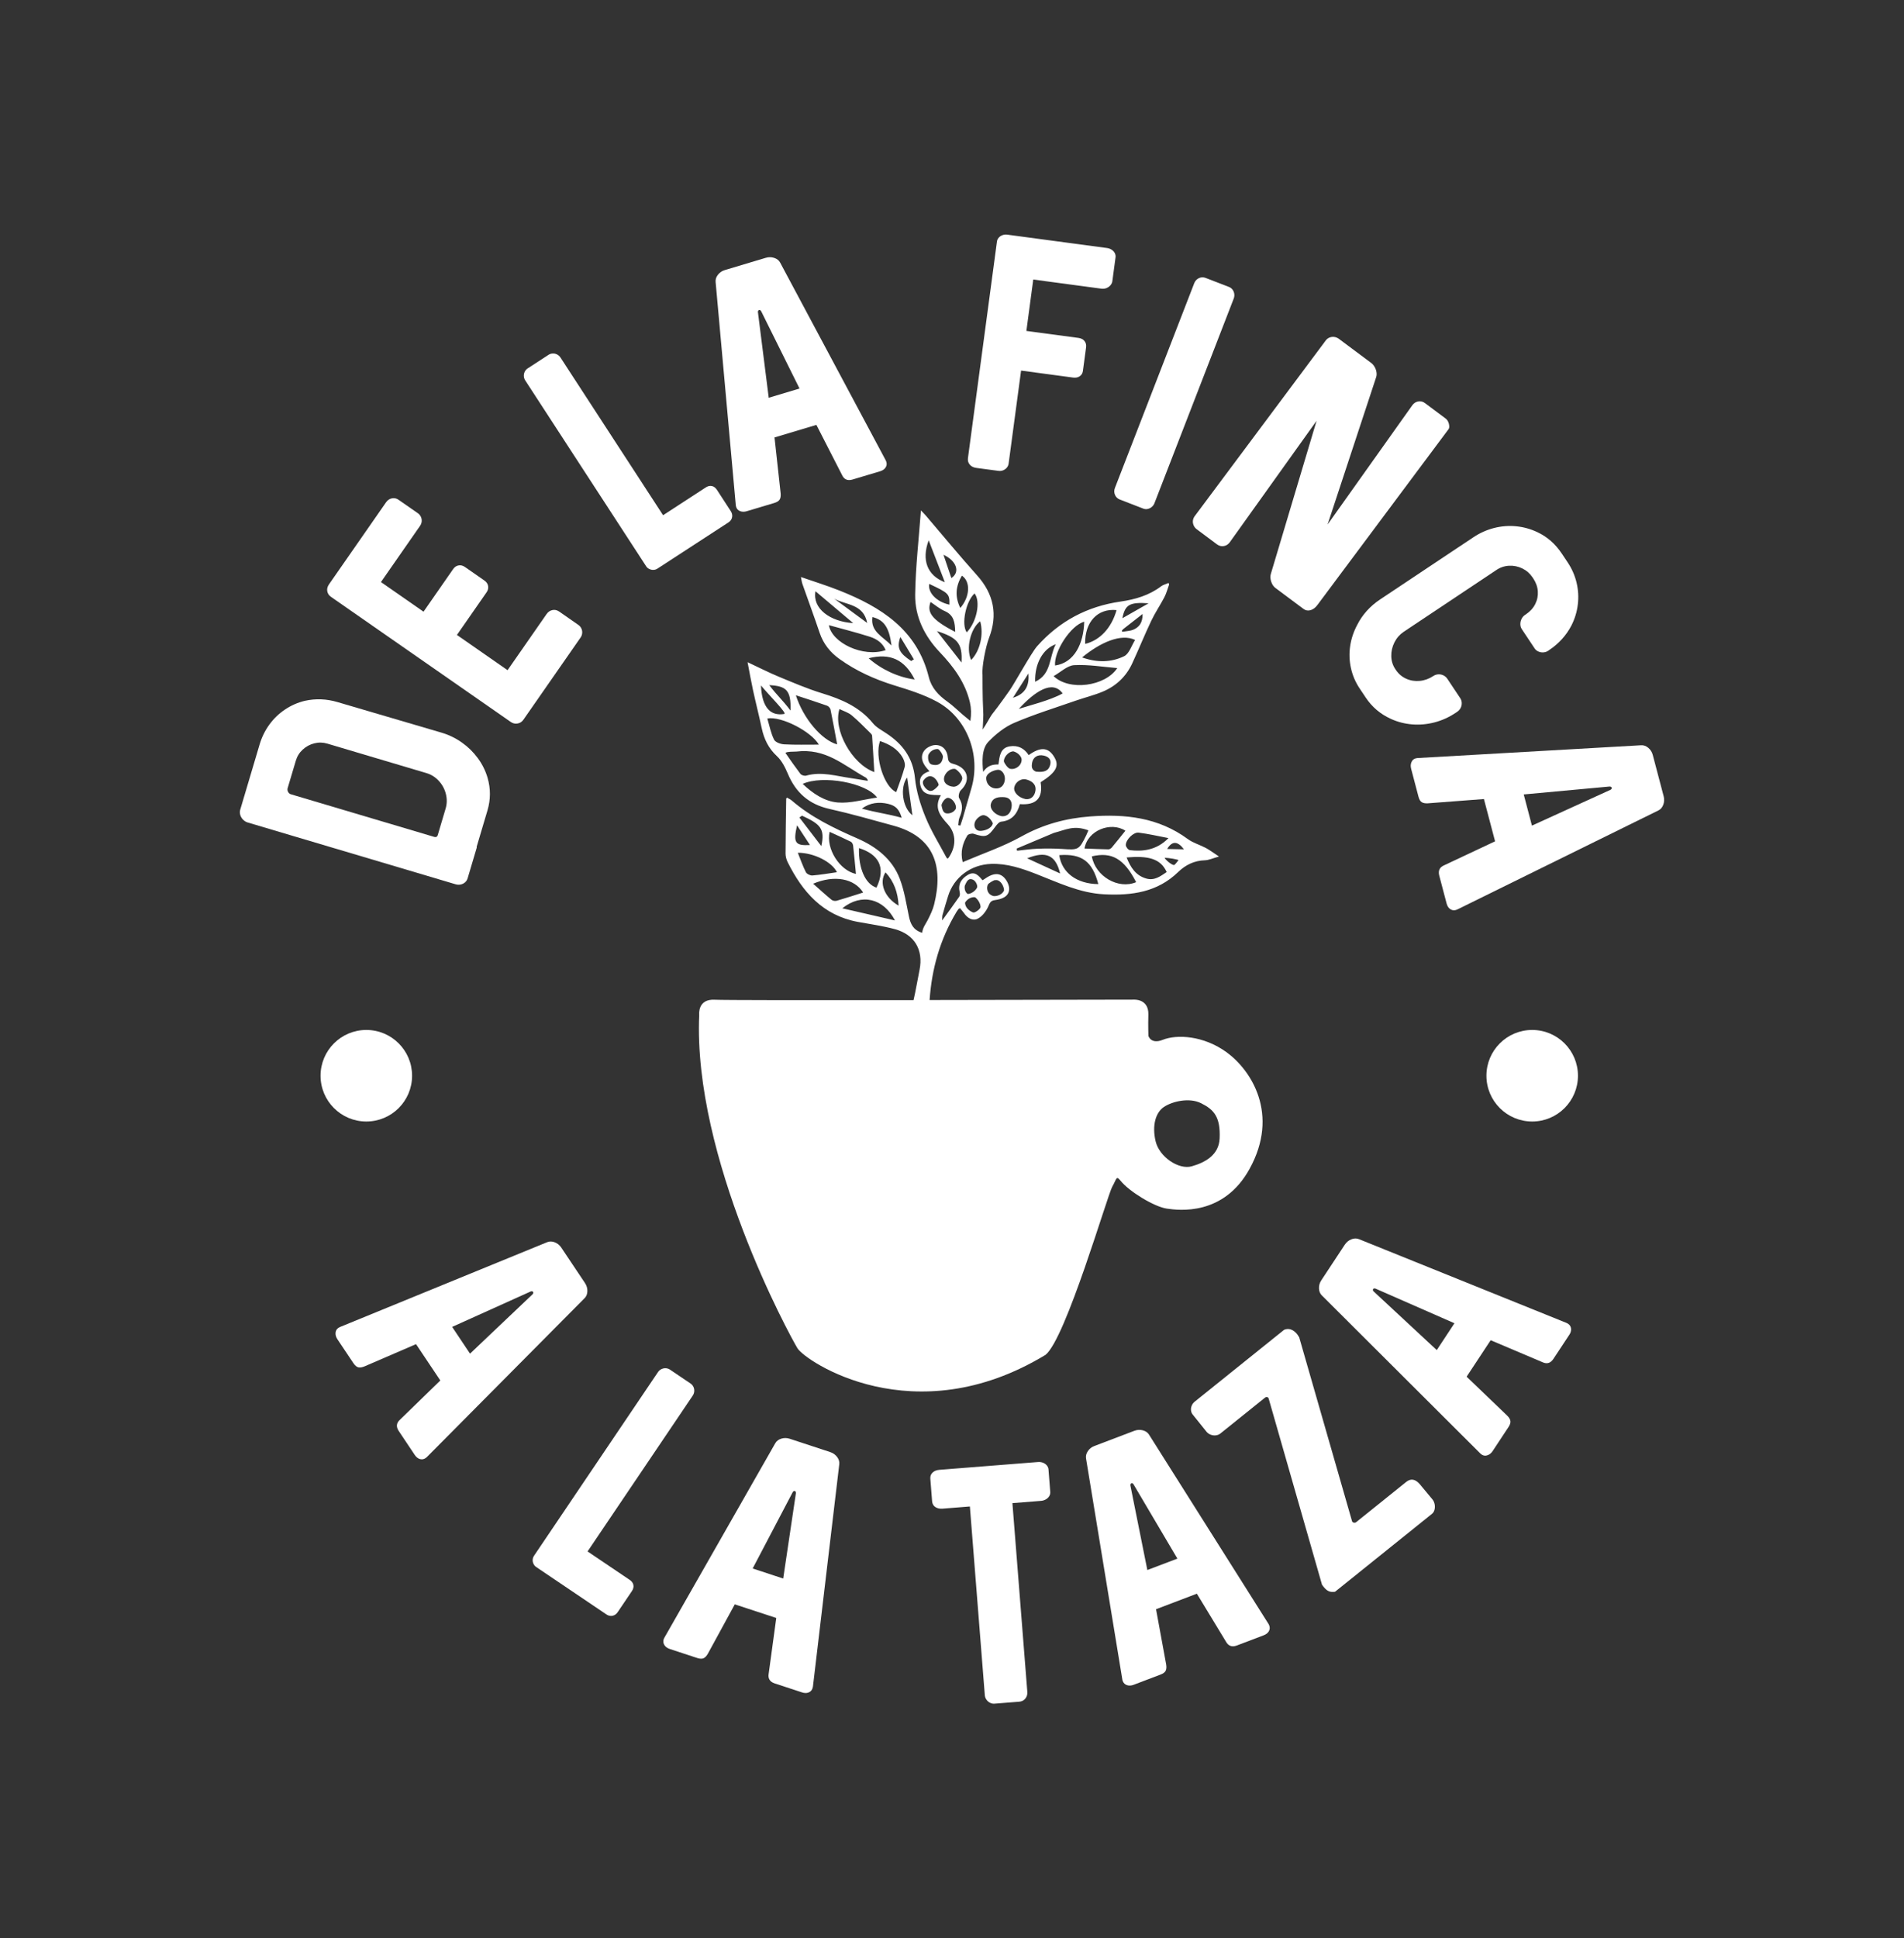 <?xml version="1.0" encoding="utf-8"?>
<!-- Generator: Adobe Illustrator 24.1.2, SVG Export Plug-In . SVG Version: 6.00 Build 0)  -->
<svg version="1.1" id="Layer_1" xmlns="http://www.w3.org/2000/svg" xmlns:xlink="http://www.w3.org/1999/xlink" x="0px" y="0px"
	 viewBox="0 0 578.71 588.96" style="enable-background:new 0 0 578.71 588.96;" xml:space="preserve">
<rect x="0" y="0" width="578.71" height="588.96" fill="#333333" stroke="none"/>
<style type="text/css">
	.st0{fill:#FFFFFF;}
</style>
<g>
	<g>
		<g>
			<path class="st0" d="M138.39,268.68L75.3,249.93c-0.55-0.16-1.03-0.46-1.44-0.88c-0.41-0.42-0.68-0.9-0.84-1.44
				c-0.15-0.54-0.16-1.07,0-1.58l5.9-19.85c0.66-2.21,1.65-4.22,2.97-6.03c1.32-1.81,2.9-3.32,4.74-4.55c1.83-1.23,3.83-2.11,6-2.64
				c3.33-0.73,6.65-0.6,9.98,0.39l31.62,9.29c2.22,0.66,4.28,1.66,6.16,2.99c1.88,1.33,3.5,2.92,4.84,4.75
				c1.35,1.83,2.34,3.83,2.97,5.98c0.95,3.29,0.94,6.59-0.03,9.88l-3.29,11.06c0.03,0.05,0.04,0.11,0.03,0.18
				c-0.01,0.07-0.02,0.15-0.05,0.24l-2.73,9.18c-0.15,0.49-0.41,0.9-0.79,1.23c-0.38,0.33-0.84,0.55-1.35,0.65
				C139.48,268.88,138.94,268.85,138.39,268.68z M135.45,245.68c0.43-1.45,0.45-2.92,0.07-4.43c-0.38-1.5-1.1-2.83-2.15-3.97
				c-1.05-1.14-2.3-1.93-3.75-2.36l-30.11-8.95c-1.33-0.4-2.66-0.43-3.99-0.09c-1.33,0.34-2.5,0.97-3.51,1.9
				c-1.01,0.93-1.71,2.06-2.1,3.39l-2.47,8.29c-0.12,0.4-0.08,0.78,0.12,1.16c0.19,0.38,0.47,0.62,0.83,0.73l43.64,12.97
				c0.25,0.07,0.46,0.06,0.64-0.03c0.18-0.1,0.31-0.27,0.38-0.52L135.45,245.68z"/>
			<path class="st0" d="M155.23,219.37l-54.62-38c-0.64-0.45-1.02-1.02-1.14-1.73c-0.12-0.71,0.06-1.4,0.53-2.08l17.35-24.94
				c0.45-0.64,1.03-1.04,1.76-1.19c0.72-0.15,1.4,0,2.03,0.44l5.84,4.06c0.42,0.29,0.73,0.66,0.94,1.1c0.21,0.45,0.29,0.91,0.25,1.4
				c-0.04,0.49-0.21,0.94-0.5,1.36l-11.88,17.08l12.94,9l9-12.94c0.44-0.63,0.99-1.01,1.65-1.12c0.66-0.12,1.3,0.04,1.94,0.48
				l5.92,4.12c0.63,0.44,1.01,0.99,1.12,1.65c0.12,0.66-0.04,1.31-0.48,1.94l-9,12.94l15.39,10.71l11.88-17.08
				c0.45-0.64,1.03-1.04,1.75-1.19c0.72-0.15,1.4,0,2.03,0.43l5.83,4.06c0.42,0.29,0.73,0.66,0.94,1.1c0.21,0.45,0.29,0.91,0.25,1.4
				c-0.04,0.49-0.2,0.95-0.49,1.36l-17.35,24.94c-0.46,0.67-1.06,1.06-1.8,1.18C156.56,219.98,155.87,219.82,155.23,219.37z"/>
			<path class="st0" d="M196.4,172.08l-36.74-56.46c-0.27-0.41-0.42-0.86-0.44-1.34c-0.02-0.48,0.07-0.92,0.27-1.33
				c0.21-0.41,0.49-0.74,0.86-0.98l6.39-4.16c0.37-0.24,0.78-0.37,1.25-0.39c0.46-0.02,0.9,0.07,1.33,0.29
				c0.43,0.21,0.77,0.53,1.04,0.94l31.18,47.91l12.95-8.43c0.64-0.42,1.27-0.57,1.88-0.44c0.61,0.13,1.12,0.52,1.54,1.16l4.21,6.48
				c0.38,0.59,0.52,1.2,0.4,1.84c-0.12,0.64-0.49,1.17-1.12,1.58l-21.58,14.04c-0.37,0.24-0.77,0.37-1.21,0.38
				c-0.44,0.02-0.86-0.07-1.25-0.27C196.96,172.73,196.64,172.45,196.4,172.08z"/>
			<path class="st0" d="M223.74,154.01c-0.06-0.2-0.09-0.35-0.1-0.47l-6.13-67.84c-0.08-0.78,0.16-1.52,0.7-2.21
				c0.54-0.69,1.24-1.17,2.08-1.42l12.43-3.72c0.9-0.27,1.76-0.26,2.61,0.02c0.84,0.28,1.45,0.76,1.81,1.46l32.08,60.06
				c0.06,0.1,0.12,0.25,0.18,0.46c0.19,0.62,0.11,1.19-0.24,1.72c-0.35,0.53-0.89,0.9-1.64,1.13l-8.39,2.51
				c-1.51,0.45-2.58-0.01-3.21-1.4l-7.78-15.2l-12.73,3.81l1.86,16.97c0.07,0.82-0.02,1.46-0.29,1.9c-0.27,0.45-0.81,0.79-1.62,1.04
				l-8.39,2.51c-0.75,0.23-1.43,0.21-2.04-0.03C224.32,155.06,223.92,154.63,223.74,154.01z M243.01,118.06l-11.66-23.49
				c-0.1-0.16-0.2-0.26-0.3-0.32c-0.1-0.06-0.21-0.07-0.34-0.03c-0.13,0.04-0.22,0.11-0.27,0.21c-0.05,0.1-0.07,0.24-0.07,0.43
				l3.28,26.01L243.01,118.06z"/>
			<path class="st0" d="M294.2,139.22l8.82-65.85c0.06-0.44,0.24-0.82,0.54-1.16c0.3-0.34,0.69-0.59,1.15-0.76
				c0.47-0.17,0.96-0.21,1.5-0.14l30.22,4.05c0.56,0.08,1.05,0.25,1.48,0.54c0.43,0.29,0.74,0.63,0.94,1.04
				c0.2,0.41,0.27,0.83,0.21,1.27l-0.97,7.25c-0.06,0.44-0.25,0.84-0.57,1.22c-0.32,0.38-0.73,0.66-1.22,0.86
				c-0.49,0.19-1,0.25-1.53,0.18l-20.72-2.78l-2.09,15.62l15.82,2.12c0.82,0.11,1.43,0.43,1.85,0.95c0.42,0.53,0.57,1.18,0.47,1.95
				l-0.96,7.15c-0.09,0.68-0.41,1.21-0.95,1.59c-0.54,0.38-1.22,0.51-2.02,0.41l-15.82-2.12l-3.79,28.28
				c-0.06,0.44-0.24,0.83-0.53,1.2c-0.3,0.36-0.68,0.63-1.13,0.82c-0.45,0.18-0.93,0.24-1.44,0.17l-6.74-0.9
				c-0.83-0.11-1.48-0.44-1.96-0.98C294.29,140.64,294.1,139.99,294.2,139.22z"/>
			<path class="st0" d="M338.89,148.23l24.08-62.14c0.28-0.73,0.76-1.25,1.42-1.57c0.67-0.32,1.36-0.34,2.08-0.06l7.11,2.75
				c0.41,0.16,0.76,0.43,1.04,0.8c0.28,0.37,0.46,0.8,0.53,1.29c0.07,0.48,0.01,0.96-0.17,1.44l-24.08,62.14
				c-0.18,0.47-0.47,0.87-0.84,1.18c-0.38,0.31-0.8,0.51-1.26,0.6c-0.46,0.09-0.89,0.05-1.3-0.11l-7.11-2.75
				c-0.72-0.28-1.22-0.76-1.5-1.44C338.6,149.67,338.6,148.96,338.89,148.23z"/>
			<path class="st0" d="M363.11,156.86l39.85-53.41c0.3-0.41,0.69-0.7,1.15-0.89c0.46-0.18,0.95-0.24,1.45-0.17
				c0.51,0.07,0.96,0.26,1.37,0.56l9.83,7.33c0.43,0.32,0.79,0.74,1.07,1.25c0.29,0.51,0.47,1.05,0.55,1.61
				c0.08,0.56,0.04,1.05-0.11,1.49l-14.76,44.76l25.78-36.28c0.47-0.63,1.07-1,1.79-1.13c0.73-0.12,1.4,0.04,2.02,0.5l6.27,4.68
				c0.34,0.25,0.61,0.6,0.8,1.02c0.2,0.43,0.3,0.85,0.32,1.27c0.02,0.42-0.05,0.74-0.21,0.96l-39.85,53.41
				c-0.64,0.86-1.35,1.39-2.13,1.6c-0.78,0.21-1.48,0.08-2.11-0.39l-8.5-6.34c-0.6-0.45-1.05-1.1-1.32-1.95
				c-0.28-0.85-0.31-1.63-0.11-2.33l13.91-46.55l-26.42,36.96c-0.47,0.63-1.07,1-1.81,1.12c-0.74,0.12-1.43-0.07-2.08-0.55
				l-6.11-4.56c-0.41-0.3-0.72-0.69-0.93-1.15c-0.21-0.46-0.29-0.95-0.25-1.44C362.63,157.72,362.81,157.27,363.11,156.86z"/>
			<path class="st0" d="M412.52,189.88c1.57-3.11,3.9-5.69,6.97-7.74l28.37-18.9c1.95-1.3,4.04-2.23,6.26-2.8
				c2.22-0.56,4.45-0.74,6.69-0.52c2.25,0.21,4.39,0.81,6.45,1.78c3,1.4,5.46,3.56,7.4,6.46l1.83,2.74c1.28,1.92,2.18,3.97,2.7,6.16
				c0.52,2.19,0.65,4.39,0.38,6.61c-0.26,2.22-0.91,4.35-1.94,6.39c-1.57,3.02-3.85,5.54-6.86,7.54l-0.08,0.06
				c-0.43,0.32-0.92,0.51-1.48,0.57c-0.56,0.06-1.09-0.02-1.59-0.24c-0.51-0.22-0.9-0.53-1.18-0.96l-3.88-5.83
				c-0.3-0.44-0.45-0.95-0.46-1.51c-0.01-0.56,0.11-1.1,0.36-1.61c0.25-0.51,0.6-0.92,1.05-1.22l0.26-0.17
				c1.27-0.85,2.22-1.88,2.84-3.11c0.63-1.23,0.89-2.52,0.8-3.89c-0.09-1.37-0.56-2.67-1.39-3.92l-0.23-0.34
				c-0.78-1.17-1.8-2.06-3.08-2.69c-1.28-0.63-2.63-0.9-4.05-0.83c-1.43,0.08-2.74,0.53-3.95,1.37l-28.03,18.68
				c-1.22,0.82-2.17,1.89-2.85,3.23c-0.67,1.34-0.99,2.74-0.96,4.19c0.03,1.45,0.43,2.74,1.17,3.86l0.23,0.34
				c0.8,1.2,1.85,2.09,3.15,2.67c1.3,0.58,2.68,0.79,4.13,0.65c1.46-0.14,2.82-0.64,4.09-1.48c0.47-0.31,0.98-0.48,1.53-0.51
				c0.55-0.03,1.07,0.08,1.56,0.32c0.49,0.24,0.89,0.59,1.19,1.05l3.88,5.83c0.31,0.46,0.47,0.95,0.49,1.48
				c0.02,0.53-0.09,1.04-0.33,1.52c-0.24,0.48-0.6,0.88-1.08,1.2l-0.43,0.29c-2.01,1.34-4.14,2.31-6.4,2.9
				c-2.25,0.59-4.52,0.8-6.79,0.62c-2.27-0.18-4.44-0.73-6.5-1.67c-3.2-1.45-5.76-3.62-7.68-6.52l-1.83-2.74
				c-1.28-1.92-2.16-3.98-2.64-6.18c-0.49-2.2-0.57-4.43-0.24-6.67C410.7,194.09,411.42,191.94,412.52,189.88z"/>
			<path class="st0" d="M430.33,230.43c0.2-0.05,0.36-0.08,0.47-0.08l68-3.89c0.78-0.05,1.51,0.21,2.19,0.78
				c0.67,0.57,1.12,1.28,1.35,2.13l3.31,12.55c0.24,0.9,0.2,1.77-0.1,2.6c-0.31,0.83-0.81,1.42-1.52,1.76l-61.09,30.08
				c-0.1,0.05-0.26,0.11-0.47,0.17c-0.62,0.16-1.19,0.07-1.71-0.3c-0.51-0.36-0.87-0.92-1.07-1.68l-2.23-8.46
				c-0.4-1.53,0.1-2.58,1.51-3.17l15.45-7.27l-3.39-12.85l-17.02,1.3c-0.83,0.05-1.46-0.07-1.89-0.35
				c-0.44-0.28-0.76-0.83-0.98-1.66l-2.23-8.47c-0.2-0.76-0.17-1.44,0.1-2.04C429.26,230.98,429.7,230.59,430.33,230.43z
				 M465.62,250.88L489.49,240c0.16-0.1,0.27-0.2,0.33-0.29c0.06-0.09,0.07-0.21,0.04-0.34c-0.04-0.13-0.1-0.23-0.2-0.28
				c-0.1-0.05-0.24-0.08-0.43-0.09l-26.1,2.41L465.62,250.88z"/>
		</g>
	</g>
	<path class="st0" d="M125.25,326.88c0,7.68-6.23,13.91-13.91,13.91c-7.68,0-13.91-6.23-13.91-13.91c0-7.68,6.23-13.91,13.91-13.91
		C119.03,312.97,125.25,319.2,125.25,326.88z"/>
	<path class="st0" d="M479.61,326.88c0,7.68-6.23,13.91-13.91,13.91c-7.68,0-13.91-6.23-13.91-13.91c0-7.68,6.23-13.91,13.91-13.91
		C473.38,312.97,479.61,319.2,479.61,326.88z"/>
	<path class="st0" d="M372.85,319.77c-7.07-5.14-15.18-5.51-19.47-3.79c-3.57,1.43-4.32-1.19-4.32-1.19s-0.13-3.17-0.02-6.51
		c0.11-4.92-4.51-4.52-4.51-4.52s-29.16,0.07-59.58,0.11l-2.4,0c0.64-9.41,3.14-18.39,8.17-26.77c0.17-0.28,0.35-0.55,0.55-0.81
		c0.1-0.12,0.26-0.19,0.5-0.34c0.4,0.49,0.85,0.96,1.22,1.49c1.03,1.52,2.63,2.52,4.19,1.72c1.36-0.7,2.53-2.23,3.18-3.67
		c0.48-1.06,0.67-1.79,1.98-1.97c2.02-0.28,4.21-0.95,4.39-3.24c0.1-1.29-0.84-3.11-1.89-3.95c-1.75-1.4-3.74-0.52-5.45,0.67
		c-0.2,0.14-0.41,0.27-0.74,0.48c-1.16-1.33-2.34-2.88-4.44-1.66c-2.06,1.19-3.1,2.88-2.51,5.35c0.1,0.42,0.07,1.01-0.16,1.33
		c-1.62,2.34-3.32,4.63-5.17,7.19c0.04-0.69-0.02-1.22,0.11-1.69c0.53-1.9,1.09-3.8,1.68-5.69c1.8-5.79,6.95-9.6,13.14-9.8
		c4.81-0.15,9.22,1.35,13.63,3.06c6.72,2.61,13.24,5.81,20.71,6.18c8.35,0.42,16.13-0.63,22.44-6.76c2.28-2.2,4.91-3.48,8.15-3.58
		c1.16-0.03,2.31-0.59,4.27-1.14c-1.74-1.15-2.8-1.96-3.97-2.59c-1.81-0.96-3.88-1.53-5.51-2.72c-8.92-6.56-19.02-7.67-29.63-6.87
		c-7.41,0.55-14.3,2.4-20.9,6.07c-5.61,3.12-11.78,5.21-17.89,7.82c-0.77-3.18,0-5.72,1.4-8.08c0.26-0.43,1.38-0.72,1.93-0.54
		c3.63,1.19,4.32,0.98,6.59-2.15c0.46-0.63,1.14-1.47,1.79-1.53c3.32-0.34,4.88-2.42,5.67-5.33c5.01,0.38,7.08-1.82,6.31-6.65
		c4.96-3.14,5.91-5.16,3.83-8.15c-1.73-2.49-4.02-2.56-7.45-0.1c-1.34-2.03-3.19-3.06-5.75-2.66c-2.99,0.46-3.11,3.14-3.45,5.5
		c-1.85-0.01-3.33,0.34-4.65,2.26c-0.29-3.04-0.52-6.96,1.6-9.16c2.23-2.31,4.93-4.49,7.85-5.74c6.11-2.61,12.5-4.58,18.78-6.77
		c2.71-0.94,5.52-1.62,8.16-2.73c4-1.68,7.06-4.55,8.9-8.52c2.01-4.33,3.79-8.76,5.84-13.06c1.16-2.44,2.7-4.69,3.95-7.09
		c0.62-1.18,0.95-2.51,1.42-3.78c0.1-0.34-0.14-0.69-0.51-0.41c-0.64,0.28-1.35,0.45-1.88,0.86c-3.67,2.78-7.91,4.01-12.36,4.65
		c-10.12,1.45-18.59,5.96-25.36,13.58c-1.68,1.89-6.9,11.39-8.4,13.5c0,0-3.15,4.5-5.38,7.3c-0.65,0.97-1.57,2.77-2.75,4.51
		c0.1-2.32,0.27-4.43,0.16-5.52c-0.24-4.22-0.21-11.1-0.21-11.1c-0.27-2.3,0.96-8.59,1.98-11.23c2.7-7,1.47-13.31-3.62-18.99
		c-5.33-5.95-10.41-12.12-15.6-18.19c-0.45-0.53-0.96-1.01-1.48-1.55c-0.64,8.66-1.62,17.08-1.75,25.52
		c-0.11,6.74,2.83,12.66,7.48,17.55c4.21,4.43,7.75,9.21,9.16,15.26c0.4,1.73,0.46,3.54,0.14,5.64c-0.77-0.63-1.54-1.25-2.3-1.89
		c-1.56-1.33-3.02-2.81-4.69-3.99c-2.69-1.91-4.83-4.15-5.65-7.46c-3.58-14.43-14.53-21.28-27.19-26.31
		c-3.72-1.48-7.56-2.66-11.67-4.09c0.18,0.89,0.24,1.5,0.43,2.06c1.74,4.97,3.58,9.91,5.26,14.91c1.13,3.35,3.21,5.92,6.01,7.93
		c5.06,3.63,10.64,6.15,16.6,8c4.47,1.38,9.03,2.79,13.11,5.01c9.09,4.95,13.33,16.21,10.42,26.18c-0.88,3-1.72,6.01-2.59,9.01
		c-0.24,0.82-0.53,1.62-0.79,2.43c-0.22-0.04-0.44-0.08-0.66-0.13c0.13-0.78,0.1-1.63,0.41-2.33c0.87-2,1.15-3.86-0.11-5.87
		c-0.32-0.52-0.01-1.91,0.49-2.39c2.99-2.83,2.32-6.47-1.6-7.83c-1.07-0.37-2.2-0.37-2.31-2c-0.15-2.21-1.43-3.87-3.68-3.93
		c-1.18-0.03-2.79,0.74-3.49,1.68c-1.34,1.81-0.63,3.75,0.78,5.39c0.21,0.25,0.43,0.49,0.78,0.9c-2.08,0.64-3.27,1.87-2.79,4.13
		c0.69,3.31,3.38,3.04,6.27,3.14c-2.2,3.79-0.27,6.25,2.1,8.84c2.72,2.98,2.56,7.02,0.07,10.4c-0.15-0.06-0.37-0.09-0.43-0.2
		c-2.19-4.12-4.69-8.11-6.44-12.42c-1.54-3.76-2.78-7.8-3.18-11.82c-0.62-6.19-3.76-10.34-8.68-13.58c-1.43-0.95-3.06-1.8-4.11-3.09
		c-4.06-4.98-9.55-7.29-15.49-9.11c-4.45-1.36-8.75-3.22-13.06-5c-3.03-1.25-5.95-2.75-9.54-4.43c0.61,3.17,1.08,5.86,1.66,8.53
		c0.84,3.85,1.82,7.67,2.64,11.52c0.71,3.3,2.04,6.11,4.61,8.49c1.5,1.39,2.52,3.45,3.34,5.38c2.41,5.74,6.43,9.28,12.61,10.66
		c6.57,1.47,13.06,3.33,19.55,5.11c12.21,3.36,15.2,12.19,12.3,23.9c-0.41,1.66-1.18,3.23-1.99,4.83c-0.87,1.6-1.4,2.15-1.67,3.8
		c-2.69-0.82-3.53-2.66-4.01-4.98c-0.8-3.84-1.39-7.79-2.78-11.43c-2.29-6.02-7.21-9.78-12.9-12.26
		c-7.12-3.11-14.04-6.43-19.97-11.55c-0.42-0.35-0.95-0.57-1.4-0.84c-0.15,0.17-0.25,0.22-0.25,0.28
		c-0.08,5.56-0.19,11.11-0.2,16.67c0,0.88,0.24,1.83,0.63,2.62c4.51,9.07,10.7,16.19,21.28,18.17c3.8,0.71,7.66,1.22,11.38,2.24
		c5.94,1.64,8.64,6.31,7.45,12.3c-0.62,3.08-1.13,6.18-1.83,9.24l-4.81,0.01c-27.61,0.03-53.19,0.01-55.57-0.12
		c-5.33-0.32-4.77,4.52-4.77,4.52c-1.97,43.53,27.46,97.41,29.84,101.35c2.38,3.95,35.42,26.29,75.41,2.04
		c6.14-4.83,18.88-48.69,20.29-51.1c1.39-2.42,1.16-3.5,2.52-1.81c2.64,3.3,10.25,7.9,14.01,8.46c3.77,0.57,17.35,2.25,25.22-12.09
		C388.93,338.62,380.36,325.25,372.85,319.77z M300.36,268.63c0.13-0.19,1.9-1.4,2.21-1.17c1.21-0.28,2.49,1.4,2.61,3.02
		c-0.18,0.76-1.34,1.88-3.1,1.82C299.96,271.89,299.68,269.63,300.36,268.63z M298.03,275.62c-0.01,0.61-1.74,1.85-2.25,1.65
		c-0.88-0.34-2.4-1.28-2.47-2.95c0.95-1.72,2.88-1.85,3.17-1.6C297.29,273.39,298.05,274.63,298.03,275.62z M293.3,269
		c0.37-0.75,0.83-2.08,1.96-1.83c1.18,0.13,1.86,1.72,1.75,2.38c-0.12,0.67-1.46,2.03-2.86,2.11
		C293.12,271.05,293.08,269.45,293.3,269z M312.2,260.81c5.76-2.31,8.67-0.97,10.02,4.61C318.79,263.84,315.7,262.42,312.2,260.81z
		 M321.96,259.85c6.82-0.5,10.04,1.84,11.87,8.8C327.27,268.6,322.69,265.15,321.96,259.85z M331.86,260.22
		c6.05-1.45,9.81,0.74,13.46,7.84C339.91,270.36,332.92,266.29,331.86,260.22z M348.41,266.96c-3.25-0.92-4.8-3.42-5.98-6.41
		c6.47-0.55,10.31,0.29,12.18,4.44C352.74,266.22,350.95,267.68,348.41,266.96z M356.73,262.86c-1.05-0.25-2.8-1.96-2.71-2.21
		c1.25,0.02,4.04,0.51,4.19,0.74C357.71,261.91,357.09,262.94,356.73,262.86z M359.85,258.09c-1.78-0.04-3.34-0.08-5.1-0.11
		C356.25,255.47,357.95,255.54,359.85,258.09z M346.07,253.01c2.93,0.36,5.83,1.04,9.08,1.66c-3.71,3.83-8.13,4.09-11.71,3.67
		c-0.5-0.06-1.26-0.99-1.26-1.53C342.15,255.2,344.49,252.82,346.07,253.01z M342.06,252.43c-1.37,1.7-2.73,3.43-4.14,5.11
		c-0.24,0.28-0.68,0.56-1.03,0.55c-2.4-0.04-4.8-0.16-7.26-0.25C330.54,252.29,337.65,249.57,342.06,252.43z M320.35,253.08
		c3.54-0.89,5.98-2.45,10.46-0.76c-0.27,0.61-0.44,1.06-0.65,1.49c-2.19,4.46-2.36,4.5-7.29,4.16c-2.5-0.17-5.03-0.16-7.54-0.07
		c-2.07,0.08-4.13,0.4-6.19,0.61c-0.05-0.22-0.1-0.43-0.14-0.65C312.66,256.33,316.33,254.78,320.35,253.08z M309.66,215.41
		c4.81-5.23,10.24-8.99,13.32-4.7C319.2,212.84,312.57,214.44,309.66,215.41z M320.24,205.45c2.16-1.21,4.15-3.21,6.25-3.33
		c4.28-0.24,8.62,0.52,13.1,0.89C335.91,208.6,324.95,210.03,320.24,205.45z M349.12,183.32c-2.55,1.45-5.1,2.9-7.98,4.54
		C341.96,183.73,343.33,182.92,349.12,183.32z M341.48,191.1c1.82-1.42,3.64-2.84,5.8-4.53c0.04,2.68-1.04,4.03-2.88,4.8
		c-0.83,0.34-1.79,0.37-2.68,0.53C340.69,192.15,340.88,191.57,341.48,191.1z M345.01,194.46c-1.1,1.72-1.8,4.2-3.35,4.95
		c-3.89,1.88-8.18,2-12.76,0.36C334.38,195.25,340.72,192.39,345.01,194.46z M339.37,185.39c-1.51,5.36-5,9.18-9.55,10.27
		C329.68,188.98,333.64,184.8,339.37,185.39z M329.54,188.92c-0.19,6.56-2.9,12.45-8.86,13.31
		C320.3,197.93,325.47,190,329.54,188.92z M320.89,195.77c-2.06,3.96-1.26,9.1-6.26,11.39
		C314.45,201.78,316.92,197.16,320.89,195.77z M312.59,204.64c0.28,3.48-0.74,6.16-4.71,7.39
		C309.6,209.33,311.09,206.99,312.59,204.64z M273.66,193.56c1.37,2.26,2.73,4.53,4.1,6.79c-0.27,0.17-0.54,0.34-0.81,0.51
		C273.36,198.48,272.48,196.9,273.66,193.56z M265.16,187.5c3.51,0.89,5.1,3.11,5.81,8.65C268.21,193.32,264.52,191.92,265.16,187.5
		z M263.58,189.3c-3.58-2.63-6.82-5.01-10.06-7.4C257.05,183.9,262.45,183.41,263.58,189.3z M247.86,179.66
		c3.73,3.14,7.32,6.19,11.46,9.68C252.28,188.9,246.87,184.91,247.86,179.66z M251.94,189.97c4.01,1.12,8.26,2.18,12.43,3.51
		c2.05,0.66,3.9,1.84,4.82,4.08C262.34,199.89,252.82,195.33,251.94,189.97z M264.02,200.02c6.46-1.64,10.95,0.36,13.99,6.46
		C272.95,205.79,267.86,203.41,264.02,200.02z M307.46,245.32c-0.27,1.74-1.27,2.78-2.86,2.71c-2.2-0.34-3.86-2.24-3.41-3.79
		c0.58-1.98,2.39-2.09,3.99-2.01C307.01,242.32,307.72,243.62,307.46,245.32z M313.7,231.79c0.28-1.67,1.68-2.6,3.49-2.2
		c1.42,0.31,2.44,1.12,2.02,2.78c-0.45,1.84-1.78,2.41-4.36,2.1C313.4,233.86,313.55,232.72,313.7,231.79z M311.9,236.85
		c1.72,0.44,3.1,1.47,2.82,3.4c-0.24,1.66-1.36,2.76-2.95,2.58c-2.19-0.41-3.74-2.09-3.5-3.52
		C308.56,237.69,310.31,236.43,311.9,236.85z M308.03,228.32c1.47,0.39,2.49,1.66,2.49,2.51c0,1.76-1.8,3.15-3.5,2.78
		c-0.79-0.17-1.81-1.83-1.87-2.15C304.93,230.37,306.37,228.33,308.03,228.32z M303.21,233.92c1.4-0.14,2.44,1.6,2.19,3.2
		c-0.29,1.87-1.6,2.77-3.31,2.39c-0.89-0.2-2.06-0.99-2.28-2.5C299.29,235.04,302.02,234.04,303.21,233.92z M292.36,174.92
		c2.7,1.81,2.46,6.41-0.48,9.82C290.17,181.29,290.47,178.11,292.36,174.92z M289.16,175.65c-0.81-2.4-1.6-4.74-2.39-7.07
		C290.6,170.32,292,173.8,289.16,175.65z M282.27,164.18c1.7,4.41,3.22,8.35,4.91,12.74C281.82,174.87,280.04,170.16,282.27,164.18z
		 M282.43,177.43c5.99,2.82,6.21,3.03,6.14,6.31C284.64,182.88,281.97,180.07,282.43,177.43z M282.84,182.92
		c1.44,0.95,2.76,2.1,4.3,2.76c2.79,1.21,3.12,3.44,3.18,6.33C282.92,188.21,281.73,185.94,282.84,182.92z M292.24,201.32
		c-2.52-3.23-4.78-6.12-7.46-9.55C290.9,193.73,292.63,195.46,292.24,201.32z M296.21,180.33c1.93,2.41,0.65,8.73-2.38,11.81
		C292.13,189.76,293.54,182.74,296.21,180.33z M295.17,200.55c-1.63-3.59-0.19-9.55,2.75-11.77
		C299.04,192.7,297.91,197.79,295.17,200.55z M296.37,249.68c0.38-0.89,1.58-1.93,2.46-1.98c0.74-0.04,2.18,0.72,2.95,2.49
		c-0.43,1.73-2.7,2.25-3.71,2.29C296.43,252.55,295.79,251.02,296.37,249.68z M287.28,235.39c1-1.77,2.76-1.94,3.17-1.67
		c0.96,0.62,2.15,2.03,2.01,2.91c-0.16,0.93-1.2,2.5-2.72,2.43C288,238.93,286.1,237.67,287.28,235.39z M283.16,240.28
		c-1.1,0.49-3.25-1.82-2.5-3.12c2.26-2.98,4.3-0.08,4.64,1.25C285.4,238.82,283.45,240.47,283.16,240.28z M283.08,232.28
		c-0.91-0.36-1.08-1.82-0.97-2.65c0.06-0.53,1.11-2.13,2.96-2.01c0.34-0.03,1.59,1.7,1.53,2.32
		C286.54,230.68,286.21,233.16,283.08,232.28z M287.34,247.07c-0.83-0.38-0.97-1.41-1.17-2.31c-0.1-0.46,1.1-2.63,2.21-2.29
		c1.57,0.36,2.68,2.75,1.95,3.57C289.45,247.28,287.85,247.3,287.34,247.07z M267.48,225.18c2.87,0.99,5.43,2.41,6.94,5.15
		c0.44,0.79,0.77,1.93,0.55,2.75c-0.7,2.58-1.69,5.09-2.56,7.62C268.73,239.17,265.76,229.88,267.48,225.18z M255.15,215.46
		c1.26,0.62,2.66,1.03,3.69,1.88c2.02,1.67,3.84,3.59,5.72,5.42c0.23,0.22,0.5,0.53,0.51,0.81c0.25,3.65,0.45,7.3,0.67,11.04
		C258.94,232.18,253.13,221.72,255.15,215.46z M251.37,214.43c0.44,0.16,0.96,0.72,1.06,1.17c0.72,3.48,1.35,6.99,2.02,10.6
		c-4.75-1.31-10.34-7.96-12.55-14.93C245.23,212.37,248.32,213.35,251.37,214.43z M240.27,215.91c-2.66-3.5-3.98-4.45-6.46-7.72
		C238.92,208.45,240.5,209.68,240.27,215.91z M231.29,208.28c2.36,2.89,8.04,8.51,7.08,8.67
		C232.31,217.95,231.45,211.74,231.29,208.28z M235.27,224.74c-0.98-1.97-1.39-4.22-2.05-6.41c4.24-0.79,13.35,3.94,15.67,7.94
		c-3.7-0.01-7.14,0.1-10.56-0.09C237.24,226.12,235.66,225.55,235.27,224.74z M238.71,228.76c0.56-0.28,0.87-0.23,1.1-0.28
		c0.48-0.09,1.68-0.05,2.17-0.1c9.04-1.08,14.17,4.01,21.24,7.94c0.05,0.03,1,1.01,0.28,0.92c-1.8-0.29-3.31-0.57-4.82-0.78
		c-4.53-0.63-9.01-2.1-13.67-0.76c-0.5,0.14-1.43-0.15-1.73-0.55C241.59,232.89,240.34,231.14,238.71,228.76z M254.61,243.85
		c-3.95-0.34-7.5-2.65-10.64-5.65c6.07-2.77,19.39-0.33,22.61,4.15C262.45,242.94,258.46,244.17,254.61,243.85z M261.97,245.71
		c2.45-1.83,5.21-2.08,7.89-1.46c2.42,0.56,3.44,1.68,4.21,4.25C269.8,247.3,266.4,246.95,261.97,245.71z M275.72,236.26
		c0.54,3.89,1.03,7.39,1.6,11.47C274.29,245.45,273.47,239.23,275.72,236.26z M266.4,269.72c-3.37-1.07-5.49-5.8-5.32-12.01
		C266.87,259.52,269.44,263.39,266.4,269.72z M252.16,252.77c2.17,1,4.32,1.95,6.44,3c0.35,0.17,0.65,0.75,0.7,1.17
		c0.33,2.89,0.58,5.79,0.86,8.62C255.26,264.52,250.99,257.99,252.16,252.77z M243.77,247.86c5.7,2.6,7,4.04,5.87,9.24
		c-2.37-3.09-4.52-5.89-6.67-8.69C243.24,248.23,243.51,248.04,243.77,247.86z M242.26,250.79c1.41,2.15,2.61,3.98,3.93,5.99
		C241.65,257.02,241.04,256.1,242.26,250.79z M244.95,265.04c-0.94-1.85-1.62-3.82-2.46-5.92c4.96-0.02,10.49,2.89,11.88,5.92
		c-2.47,0.35-4.95,0.79-7.45,0.99C246.27,266.08,245.23,265.58,244.95,265.04z M252.76,273.43c-1.8-1.47-3.52-3.05-5.61-4.9
		c6.51-2.76,12.54-1.56,15.2,2.68c-2.69,0.85-5.34,1.72-8.01,2.49C253.87,273.85,253.13,273.74,252.76,273.43z M256.02,276
		c5.9-4.72,12.51-3,16,3.69C266.48,278.41,261.25,277.2,256.02,276z M269.15,265.08c2.63,2.84,3.74,6.12,3.98,10.11
		C268.82,272.76,267.07,268.18,269.15,265.08z M370.7,345.94c-0.22,5.1-4.51,7.33-8.46,8.46c-3.95,1.13-9.87-2.82-11-7.61
		c-1.13-4.79,0-8.74,2.54-10.43c2.53-1.69,7.69-2.92,11.28-1.13C369.01,337.19,370.98,339.45,370.7,345.94z"/>
	<g>
		<path class="st0" d="M102.87,403.48c0.17-0.11,0.31-0.19,0.42-0.23l62.99-25.78c0.72-0.3,1.5-0.29,2.32,0.02
			c0.82,0.32,1.48,0.84,1.97,1.57l7.21,10.78c0.52,0.78,0.77,1.61,0.75,2.49c-0.02,0.89-0.3,1.61-0.86,2.16l-47.94,48.28
			c-0.08,0.08-0.21,0.19-0.39,0.31c-0.54,0.36-1.11,0.45-1.71,0.28c-0.6-0.17-1.12-0.59-1.56-1.24l-4.86-7.27
			c-0.88-1.31-0.75-2.47,0.39-3.48l12.23-11.89l-7.38-11.04l-15.66,6.76c-0.76,0.31-1.4,0.41-1.9,0.28
			c-0.5-0.13-0.99-0.54-1.47-1.25l-4.86-7.27c-0.43-0.65-0.62-1.3-0.57-1.96C102.04,404.35,102.34,403.84,102.87,403.48z
			 M142.86,411.33l19.01-18.04c0.12-0.15,0.19-0.27,0.22-0.38s0-0.22-0.07-0.33c-0.08-0.11-0.17-0.18-0.28-0.2
			c-0.11-0.02-0.26,0-0.43,0.05l-23.88,10.77L142.86,411.33z"/>
		<path class="st0" d="M162.32,472.74l37.66-55.79c0.28-0.41,0.63-0.72,1.06-0.92c0.43-0.21,0.87-0.3,1.33-0.27
			c0.46,0.03,0.87,0.17,1.24,0.41l6.31,4.26c0.36,0.25,0.65,0.58,0.84,0.99c0.2,0.42,0.28,0.86,0.25,1.34
			c-0.03,0.48-0.19,0.92-0.46,1.33l-31.96,47.34l12.8,8.64c0.64,0.43,1.01,0.95,1.13,1.56c0.12,0.61-0.04,1.23-0.47,1.87l-4.32,6.4
			c-0.39,0.58-0.9,0.94-1.54,1.08c-0.63,0.14-1.26,0-1.89-0.42l-21.33-14.4c-0.36-0.25-0.64-0.57-0.82-0.97
			c-0.19-0.4-0.27-0.82-0.24-1.26C161.94,473.51,162.07,473.11,162.32,472.74z"/>
		<path class="st0" d="M201.72,498.13c0.06-0.2,0.13-0.34,0.19-0.44l33.72-59.12c0.38-0.68,1-1.15,1.84-1.41
			c0.84-0.26,1.68-0.25,2.52,0.02l12.32,4.05c0.89,0.29,1.6,0.79,2.13,1.5c0.53,0.71,0.75,1.45,0.65,2.23l-8.01,67.57
			c-0.01,0.11-0.05,0.27-0.12,0.48c-0.2,0.61-0.59,1.04-1.18,1.27c-0.58,0.24-1.25,0.23-1.99-0.01l-8.31-2.73
			c-1.5-0.49-2.11-1.49-1.84-2.99l2.3-16.9l-12.61-4.14l-8.17,14.98c-0.41,0.72-0.85,1.18-1.33,1.4c-0.47,0.21-1.12,0.19-1.92-0.08
			l-8.31-2.73c-0.74-0.24-1.3-0.64-1.66-1.19C201.6,499.33,201.52,498.75,201.72,498.13z M238.05,479.67l3.86-25.93
			c0-0.19-0.02-0.33-0.06-0.43c-0.05-0.1-0.13-0.17-0.26-0.22c-0.13-0.04-0.24-0.04-0.34,0.02c-0.1,0.05-0.2,0.16-0.31,0.31
			l-12.17,23.19L238.05,479.67z"/>
		<path class="st0" d="M299.33,515.12l-4.54-57.35l-8.31,0.66c-0.89,0.07-1.63-0.1-2.21-0.5c-0.58-0.4-0.9-0.98-0.96-1.73
			l-0.54-6.87c-0.06-0.75,0.17-1.37,0.68-1.86c0.51-0.49,1.21-0.77,2.1-0.84l29.96-2.37c0.53-0.04,1.04,0.03,1.51,0.22
			c0.48,0.19,0.86,0.46,1.16,0.82c0.3,0.36,0.46,0.75,0.5,1.19l0.54,6.87c0.03,0.44-0.07,0.86-0.3,1.25
			c-0.24,0.4-0.58,0.73-1.02,0.99c-0.44,0.26-0.93,0.41-1.46,0.46l-8.72,0.69l4.53,57.36c0.06,0.78-0.14,1.46-0.6,2.03
			c-0.46,0.57-1.08,0.89-1.84,0.95l-7.59,0.6c-0.44,0.03-0.88-0.06-1.31-0.28c-0.44-0.22-0.8-0.53-1.08-0.94
			C299.53,516.06,299.37,515.61,299.33,515.12z"/>
		<path class="st0" d="M341.26,510.83c-0.07-0.19-0.12-0.34-0.13-0.46l-11.03-67.16c-0.13-0.77,0.05-1.52,0.54-2.25
			c0.49-0.73,1.15-1.25,1.97-1.56l12.12-4.61c0.87-0.33,1.74-0.39,2.6-0.17c0.86,0.22,1.5,0.66,1.91,1.32l36.33,57.54
			c0.06,0.09,0.14,0.24,0.21,0.45c0.23,0.6,0.19,1.18-0.11,1.73c-0.31,0.55-0.82,0.96-1.55,1.24l-8.18,3.11
			c-1.47,0.56-2.58,0.17-3.31-1.16l-8.85-14.58l-12.41,4.72l3.08,16.78c0.13,0.82,0.08,1.46-0.15,1.92
			c-0.23,0.46-0.75,0.85-1.54,1.15l-8.18,3.11c-0.73,0.28-1.41,0.32-2.04,0.12C341.91,511.84,341.48,511.43,341.26,510.83z
			 M357.86,473.61l-13.33-22.57c-0.11-0.15-0.22-0.25-0.32-0.3c-0.1-0.05-0.21-0.05-0.34,0c-0.13,0.05-0.21,0.13-0.25,0.23
			c-0.04,0.1-0.06,0.25-0.04,0.43l5.15,25.68L357.86,473.61z"/>
		<path class="st0" d="M402.29,482.17c-0.18-0.22-0.32-0.4-0.41-0.54l-0.06-0.08l-16.18-56.45l-0.11-0.31
			c-0.3-0.37-0.67-0.39-1.09-0.05l-13.48,10.83c-0.42,0.34-0.9,0.53-1.44,0.59c-0.54,0.06-1.07-0.02-1.58-0.22
			c-0.51-0.21-0.92-0.51-1.24-0.9l-4.06-5.05c-0.36-0.4-0.57-0.85-0.63-1.36c-0.07-0.51,0-1.01,0.21-1.5
			c0.2-0.49,0.52-0.91,0.95-1.25l27.12-21.79c0.7-0.3,1.39-0.33,2.07-0.1c0.68,0.23,1.31,0.7,1.89,1.41
			c0.09,0.12,0.2,0.27,0.32,0.46c0.08,0.16,0.18,0.33,0.31,0.49l16.03,55.77l0.11,0.3c0.13,0.16,0.31,0.25,0.56,0.28
			c0.24,0.03,0.44-0.03,0.6-0.15l15.24-12.25c1.37-1.1,2.74-0.88,4.1,0.67l3.88,4.67c0.32,0.4,0.53,0.88,0.65,1.45
			c0.11,0.57,0.1,1.12-0.04,1.66c-0.14,0.54-0.4,0.96-0.79,1.27l-29.44,23.66c-0.79,0.11-1.44,0.05-1.93-0.17
			C403.33,483.28,402.82,482.84,402.29,482.17z"/>
		<path class="st0" d="M450.35,442c-0.17-0.11-0.3-0.21-0.37-0.29l-48.2-48.06c-0.56-0.55-0.85-1.26-0.88-2.15
			c-0.03-0.88,0.2-1.69,0.68-2.42l7.14-10.83c0.51-0.78,1.18-1.33,2.01-1.66c0.82-0.33,1.6-0.34,2.32-0.05l63.1,25.46
			c0.11,0.04,0.25,0.12,0.44,0.24c0.54,0.36,0.84,0.84,0.92,1.47c0.07,0.62-0.1,1.26-0.54,1.91l-4.82,7.3
			c-0.87,1.32-1.99,1.65-3.36,0.99l-15.71-6.66l-7.31,11.08l12.31,11.81c0.59,0.58,0.92,1.13,1,1.65c0.08,0.51-0.11,1.12-0.58,1.84
			l-4.82,7.3c-0.43,0.65-0.96,1.08-1.59,1.28C451.47,442.43,450.89,442.35,450.35,442z M442.07,402.09l-24-10.53
			c-0.18-0.05-0.32-0.07-0.43-0.05c-0.11,0.02-0.2,0.08-0.28,0.2c-0.08,0.11-0.1,0.23-0.07,0.33c0.03,0.11,0.1,0.24,0.22,0.38
			l19.19,17.83L442.07,402.09z"/>
	</g>
</g>
</svg>
